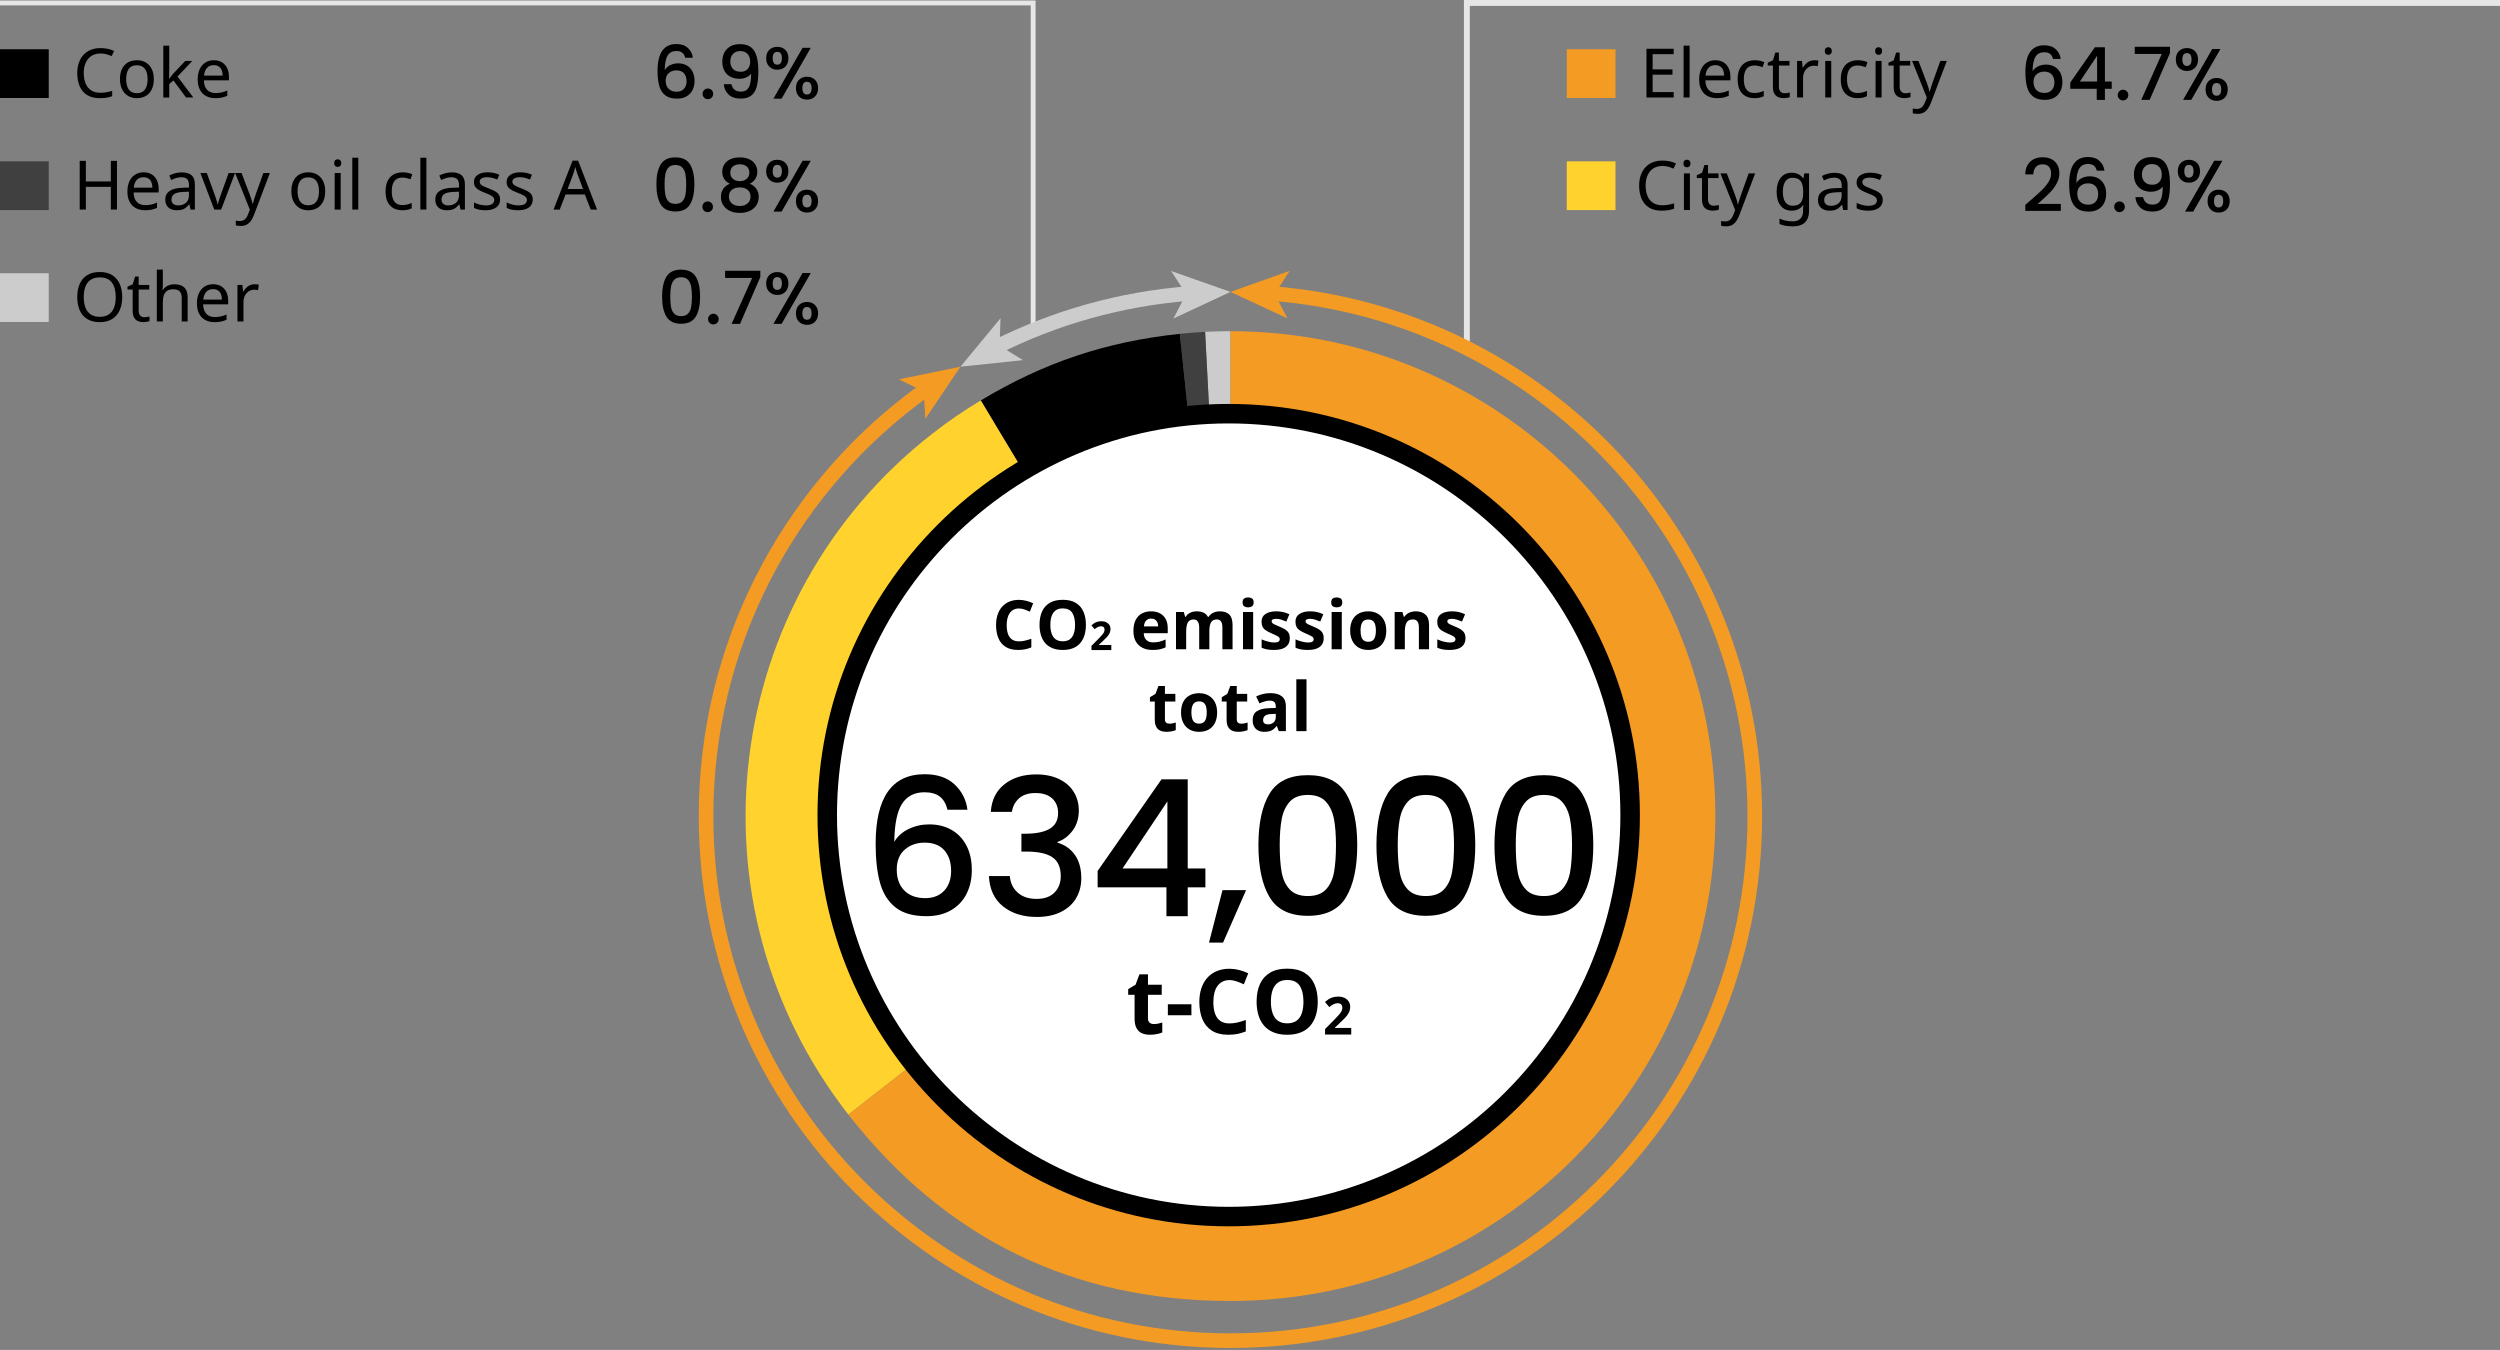 <?xml version="1.0" encoding="UTF-8"?>
<svg xmlns="http://www.w3.org/2000/svg" width="513" height="277" version="1.1" viewBox="0 0 513 277">
  <rect x="0" y="0" width="513" height="277" fill="#808080" stroke="none"/>
  <!-- Generator: Adobe Illustrator 28.7.1, SVG Export Plug-In . SVG Version: 1.2.0 Build 142)  -->
  <g>
    <g id="_要素" data-name="要素">
      <g>
        <path d="M420.681,11.064c-.291-.23-.695-.345-1.216-.345-.79,0-1.38.302-1.77.907-.39.604-.595,1.607-.615,3.007.26-.439.64-.779,1.141-1.02.499-.24,1.039-.36,1.619-.36.66,0,1.243.143,1.748.428s.899.697,1.185,1.237.428,1.186.428,1.936c0,.7-.138,1.325-.412,1.875-.275.55-.683.982-1.223,1.297-.54.315-1.19.473-1.95.473-1.03,0-1.838-.228-2.423-.683-.585-.454-.995-1.097-1.229-1.927-.235-.83-.353-1.865-.353-3.105,0-3.66,1.29-5.49,3.87-5.49,1,0,1.787.271,2.362.811s.912,1.205,1.013,1.995h-1.575c-.11-.46-.311-.806-.6-1.035ZM417.913,15.242c-.426.364-.638.892-.638,1.582s.197,1.237.593,1.643c.395.405.947.607,1.657.607.63,0,1.127-.195,1.492-.585s.548-.91.548-1.56c0-.681-.178-1.223-.532-1.628-.355-.405-.878-.607-1.568-.607-.609,0-1.127.183-1.552.548Z"/>
        <path d="M424.82,18.22v-1.29l5.04-7.23h2.069v7.035h1.396v1.485h-1.396v2.279h-1.68v-2.279h-5.43ZM430.325,11.439l-3.54,5.295h3.54v-5.295Z"/>
        <path d="M434.87,20.289c-.21-.21-.314-.47-.314-.78s.104-.569.314-.779.47-.315.78-.315c.3,0,.555.105.765.315s.315.47.315.779-.105.57-.315.78-.465.315-.765.315c-.311,0-.57-.105-.78-.315Z"/>
        <path d="M445.28,10.884l-4.17,9.615h-1.726l4.215-9.435h-5.55v-1.455h7.23v1.274Z"/>
        <path d="M447.117,10.486c.425-.414.973-.622,1.643-.622s1.218.208,1.643.622c.425.415.638.988.638,1.718s-.213,1.305-.638,1.726c-.425.42-.973.63-1.643.63s-1.218-.21-1.643-.63c-.425-.421-.638-.995-.638-1.726s.213-1.303.638-1.718ZM447.814,12.204c0,.88.315,1.32.945,1.32.3,0,.532-.107.697-.322s.248-.548.248-.998c0-.87-.315-1.305-.945-1.305s-.945.435-.945,1.305ZM455.63,10.059l-5.985,10.439h-1.68l5.985-10.439h1.68ZM453.223,16.622c.425-.415.972-.623,1.643-.623.659,0,1.202.208,1.627.623s.638.987.638,1.717-.213,1.306-.638,1.726-.968.63-1.627.63c-.671,0-1.218-.21-1.643-.63-.426-.42-.638-.995-.638-1.726s.212-1.302.638-1.717ZM453.905,18.339c0,.87.314,1.306.944,1.306s.945-.436.945-1.306-.315-1.305-.945-1.305-.944.436-.944,1.305Z"/>
      </g>
      <g isolation="isolate">
        <path d="M343.444,20.004h-5.586v-9.996h5.586v1.106h-4.326v3.122h4.074v1.092h-4.074v3.569h4.326v1.106Z"/>
        <path d="M346.706,20.004h-1.232v-10.64h1.232v10.64Z"/>
        <path d="M351.984,12.36c.644,0,1.197.14,1.659.42.462.279.816.674,1.064,1.183.247.509.371,1.104.371,1.785v.742h-5.138c.019.849.236,1.495.651,1.938.416.443.997.665,1.743.665.476,0,.898-.044,1.267-.133s.749-.217,1.141-.385v1.078c-.383.168-.761.291-1.134.371-.374.079-.817.118-1.33.118-.709,0-1.337-.145-1.883-.434s-.971-.721-1.274-1.295c-.304-.574-.455-1.276-.455-2.107,0-.821.138-1.525.413-2.113.275-.589.663-1.041,1.162-1.358.499-.317,1.08-.476,1.743-.476ZM351.97,13.368c-.588,0-1.053.188-1.393.566-.341.378-.544.903-.609,1.575h3.822c0-.429-.065-.803-.196-1.12-.131-.317-.329-.566-.595-.749-.266-.182-.609-.272-1.029-.272Z"/>
        <path d="M359.992,20.143c-.663,0-1.253-.135-1.771-.405-.518-.271-.924-.691-1.218-1.261-.294-.568-.441-1.297-.441-2.184,0-.924.154-1.675.462-2.254s.726-1.003,1.253-1.274c.527-.271,1.127-.405,1.799-.405.382,0,.751.039,1.106.118.354.08.644.176.868.287l-.378,1.022c-.224-.084-.485-.163-.784-.238-.299-.074-.579-.112-.84-.112-.504,0-.919.107-1.246.322s-.569.532-.728.952c-.159.42-.238.942-.238,1.568,0,.597.079,1.105.238,1.525.158.42.396.737.714.952.317.215.714.322,1.19.322.411,0,.772-.042,1.085-.126.312-.084.6-.187.861-.309v1.093c-.252.131-.53.23-.833.301s-.669.104-1.099.104Z"/>
        <path d="M366.208,19.136c.187,0,.378-.016.574-.049.196-.032.354-.067.476-.105v.938c-.131.065-.317.119-.56.161s-.476.062-.7.062c-.392,0-.753-.067-1.085-.203-.331-.135-.6-.37-.805-.706-.206-.337-.308-.808-.308-1.414v-4.368h-1.064v-.588l1.078-.49.49-1.596h.728v1.722h2.17v.952h-2.17v4.34c0,.457.109.796.329,1.015.219.22.501.329.847.329Z"/>
        <path d="M372.256,12.36c.14,0,.292.007.455.021.163.014.306.035.427.063l-.154,1.134c-.122-.028-.254-.052-.399-.07-.145-.019-.282-.028-.413-.028-.29,0-.565.062-.826.183s-.495.292-.7.511c-.206.22-.367.483-.483.791-.117.308-.175.653-.175,1.036v4.004h-1.232v-7.504h1.008l.14,1.372h.056c.159-.28.35-.534.574-.763.224-.229.481-.411.77-.547.29-.135.607-.202.952-.202Z"/>
        <path d="M375.167,9.685c.187,0,.353.063.497.189s.217.324.217.595c0,.262-.073.458-.217.588-.145.131-.31.196-.497.196-.205,0-.378-.065-.518-.196-.14-.13-.21-.326-.21-.588,0-.271.07-.469.21-.595.14-.126.313-.189.518-.189ZM375.77,12.5v7.504h-1.232v-7.504h1.232Z"/>
        <path d="M381.16,20.143c-.663,0-1.253-.135-1.771-.405-.518-.271-.924-.691-1.218-1.261-.294-.568-.441-1.297-.441-2.184,0-.924.154-1.675.462-2.254s.726-1.003,1.253-1.274c.527-.271,1.127-.405,1.799-.405.382,0,.751.039,1.106.118.354.08.644.176.868.287l-.378,1.022c-.224-.084-.485-.163-.784-.238-.299-.074-.579-.112-.84-.112-.504,0-.919.107-1.246.322s-.569.532-.728.952c-.159.42-.238.942-.238,1.568,0,.597.079,1.105.238,1.525.158.42.396.737.714.952.317.215.714.322,1.19.322.411,0,.772-.042,1.085-.126.312-.084.6-.187.861-.309v1.093c-.252.131-.53.23-.833.301s-.669.104-1.099.104Z"/>
        <path d="M385.5,9.685c.187,0,.353.063.497.189s.217.324.217.595c0,.262-.073.458-.217.588-.145.131-.31.196-.497.196-.205,0-.378-.065-.518-.196-.14-.13-.21-.326-.21-.588,0-.271.07-.469.21-.595.14-.126.313-.189.518-.189ZM386.102,12.5v7.504h-1.232v-7.504h1.232Z"/>
        <path d="M390.987,19.136c.187,0,.378-.016.574-.049.196-.032.354-.067.476-.105v.938c-.131.065-.317.119-.56.161s-.476.062-.7.062c-.392,0-.753-.067-1.085-.203-.331-.135-.6-.37-.805-.706-.206-.337-.308-.808-.308-1.414v-4.368h-1.064v-.588l1.078-.49.49-1.596h.728v1.722h2.17v.952h-2.17v4.34c0,.457.109.796.329,1.015.219.22.501.329.847.329Z"/>
        <path d="M392.359,12.5h1.316l1.624,4.27c.093.252.18.495.259.729s.152.46.217.679c.065.22.116.432.154.637h.056c.056-.232.145-.538.266-.917.122-.378.248-.758.378-1.141l1.526-4.256h1.33l-3.234,8.54c-.177.467-.385.875-.623,1.225-.238.351-.528.621-.868.812-.341.191-.754.287-1.239.287-.224,0-.42-.012-.588-.035s-.312-.049-.434-.077v-.98c.103.019.227.038.371.057s.296.027.455.027c.289,0,.539-.054.749-.16.21-.107.39-.262.539-.463.149-.2.275-.436.378-.706l.392-.994-3.024-7.532Z"/>
      </g>
      <g>
        <path d="M416.676,41.099c.96-.829,1.717-1.512,2.272-2.047.555-.535,1.017-1.093,1.387-1.673s.556-1.16.556-1.74c0-.6-.143-1.069-.428-1.409s-.732-.511-1.343-.511c-.59,0-1.048.188-1.372.562-.325.375-.498.878-.518,1.508h-1.65c.03-1.14.373-2.013,1.027-2.617.655-.605,1.487-.908,2.498-.908,1.09,0,1.942.301,2.558.9.614.6.922,1.4.922,2.4,0,.72-.183,1.412-.547,2.077-.365.665-.801,1.26-1.306,1.785-.505.524-1.147,1.132-1.927,1.822l-.676.6h4.756v1.426h-7.29v-1.245l1.08-.931Z"/>
        <path d="M429.665,33.99c-.29-.23-.695-.345-1.215-.345-.79,0-1.38.302-1.771.907-.39.604-.595,1.607-.614,3.007.26-.439.64-.779,1.14-1.02s1.04-.36,1.62-.36c.66,0,1.242.143,1.747.428s.9.697,1.186,1.237.428,1.186.428,1.936c0,.7-.138,1.325-.413,1.875s-.683.982-1.223,1.297c-.54.315-1.189.473-1.949.473-1.03,0-1.838-.228-2.423-.683-.585-.454-.995-1.097-1.23-1.927-.234-.83-.353-1.865-.353-3.105,0-3.66,1.29-5.49,3.87-5.49,1,0,1.788.271,2.362.811.575.54.913,1.205,1.013,1.995h-1.575c-.109-.46-.31-.806-.6-1.035ZM426.897,38.168c-.425.364-.638.892-.638,1.582s.197,1.237.593,1.643c.395.405.947.607,1.657.607.63,0,1.128-.195,1.493-.585.364-.39.547-.91.547-1.56,0-.681-.178-1.223-.532-1.628-.355-.405-.878-.607-1.567-.607-.61,0-1.128.183-1.553.548Z"/>
        <path d="M434.15,43.215c-.21-.21-.315-.47-.315-.78s.105-.569.315-.779.47-.315.779-.315c.301,0,.556.105.766.315s.314.47.314.779-.104.57-.314.78-.465.315-.766.315c-.31,0-.569-.105-.779-.315Z"/>
        <path d="M440.405,41.595c.33.261.774.391,1.335.391.71,0,1.23-.28,1.56-.84.33-.561.495-1.516.495-2.865-.239.34-.577.603-1.012.787-.436.186-.908.277-1.418.277-.65,0-1.24-.132-1.77-.397-.53-.265-.948-.66-1.253-1.185-.306-.525-.458-1.163-.458-1.913,0-1.1.323-1.977.968-2.632.646-.655,1.532-.982,2.663-.982,1.359,0,2.327.452,2.902,1.357.574.905.862,2.292.862,4.162,0,1.29-.107,2.346-.322,3.165-.216.82-.588,1.44-1.118,1.86-.529.42-1.265.63-2.205.63-1.069,0-1.895-.28-2.475-.84-.58-.561-.905-1.266-.975-2.115h1.574c.101.5.315.88.646,1.14ZM443.083,37.343c.345-.375.518-.873.518-1.493,0-.689-.183-1.227-.548-1.612-.365-.385-.862-.577-1.492-.577s-1.128.197-1.493.593c-.365.395-.547.912-.547,1.552,0,.61.177,1.113.532,1.508.354.396.893.593,1.612.593.601,0,1.072-.188,1.418-.562Z"/>
        <path d="M447.522,33.412c.425-.414.973-.622,1.643-.622s1.218.208,1.643.622c.425.415.638.988.638,1.718s-.213,1.305-.638,1.726c-.425.42-.973.63-1.643.63s-1.218-.21-1.643-.63c-.425-.421-.638-.995-.638-1.726s.213-1.303.638-1.718ZM448.22,35.13c0,.88.315,1.32.945,1.32.3,0,.532-.107.697-.322s.248-.548.248-.998c0-.87-.315-1.305-.945-1.305s-.945.435-.945,1.305ZM456.035,32.985l-5.985,10.439h-1.68l5.985-10.439h1.68ZM453.628,39.548c.425-.415.972-.623,1.643-.623.659,0,1.202.208,1.627.623s.638.987.638,1.717-.213,1.306-.638,1.726-.968.63-1.627.63c-.671,0-1.218-.21-1.643-.63-.426-.42-.638-.995-.638-1.726s.212-1.302.638-1.717ZM454.311,41.264c0,.87.314,1.306.944,1.306s.945-.436.945-1.306-.315-1.305-.945-1.305-.944.436-.944,1.305Z"/>
      </g>
      <g isolation="isolate">
        <path d="M341.142,34.057c-.532,0-1.013.091-1.442.273-.43.182-.793.448-1.092.798s-.527.774-.686,1.274c-.159.499-.238,1.062-.238,1.687,0,.821.128,1.535.385,2.142.257.607.639,1.074,1.148,1.4.509.327,1.146.49,1.911.49.438,0,.854-.037,1.246-.112.392-.074.774-.168,1.148-.28v1.093c-.374.14-.758.242-1.155.308-.397.065-.871.098-1.421.098-1.017,0-1.867-.21-2.548-.63s-1.192-1.017-1.533-1.792c-.341-.774-.511-1.685-.511-2.729,0-.756.105-1.447.315-2.072s.518-1.167.924-1.624c.406-.457.908-.81,1.505-1.057.597-.247,1.283-.371,2.058-.371.513,0,1.008.051,1.484.153.476.104.9.248,1.274.435l-.504,1.063c-.308-.14-.651-.266-1.029-.378-.378-.111-.791-.168-1.239-.168Z"/>
        <path d="M346.167,32.769c.187,0,.353.063.497.189s.217.324.217.595c0,.262-.073.458-.217.588-.145.131-.31.196-.497.196-.205,0-.378-.065-.518-.196-.14-.13-.21-.326-.21-.588,0-.271.07-.469.21-.595.14-.126.313-.189.518-.189ZM346.77,35.584v7.504h-1.232v-7.504h1.232Z"/>
        <path d="M351.656,42.22c.187,0,.378-.016.574-.049.196-.032.354-.067.476-.105v.938c-.131.065-.317.119-.56.161s-.476.062-.7.062c-.392,0-.753-.067-1.085-.203-.331-.135-.6-.37-.805-.706-.206-.337-.308-.808-.308-1.414v-4.368h-1.064v-.588l1.078-.49.49-1.596h.728v1.722h2.17v.952h-2.17v4.34c0,.457.109.796.329,1.015.219.22.501.329.847.329Z"/>
        <path d="M353.028,35.584h1.316l1.624,4.27c.093.252.18.495.259.729s.152.46.217.679c.065.22.116.432.154.637h.056c.056-.232.145-.538.266-.917.122-.378.248-.758.378-1.141l1.526-4.256h1.33l-3.234,8.54c-.177.467-.385.875-.623,1.225-.238.351-.528.621-.868.812-.341.191-.754.287-1.239.287-.224,0-.42-.012-.588-.035s-.312-.049-.434-.077v-.98c.103.019.227.038.371.057s.296.027.455.027c.289,0,.539-.054.749-.16.21-.107.39-.262.539-.463.149-.2.275-.436.378-.706l.392-.994-3.024-7.532Z"/>
        <path d="M367.644,35.444c.495,0,.94.093,1.337.279.396.188.735.472,1.015.854h.07l.168-.994h.98v7.63c0,.709-.121,1.305-.364,1.785-.243.48-.611.842-1.106,1.085-.495.242-1.125.364-1.89.364-.542,0-1.039-.04-1.491-.119-.453-.08-.856-.198-1.211-.357v-1.134c.354.187.77.331,1.246.434s.984.154,1.526.154c.644,0,1.15-.188,1.519-.566.369-.379.553-.895.553-1.548v-.294c0-.111.004-.272.014-.482s.019-.357.028-.441h-.056c-.261.383-.586.668-.973.854s-.838.279-1.351.279c-.971,0-1.729-.34-2.275-1.021s-.819-1.634-.819-2.856c0-1.194.273-2.144.819-2.849s1.3-1.057,2.261-1.057ZM367.812,36.479c-.42,0-.777.112-1.071.336-.294.225-.518.552-.672.98-.154.43-.231.952-.231,1.568,0,.924.17,1.631.511,2.121.34.489.837.734,1.491.734.383,0,.709-.049.98-.146.271-.099.495-.252.672-.462.177-.21.308-.479.392-.806.084-.326.126-.714.126-1.162v-.294c0-.681-.077-1.231-.231-1.651-.154-.42-.394-.729-.721-.925-.327-.195-.742-.294-1.246-.294Z"/>
        <path d="M376.436,35.458c.915,0,1.591.201,2.03.602.438.401.658,1.041.658,1.918v5.11h-.896l-.238-1.064h-.056c-.214.271-.436.497-.665.68-.229.182-.49.314-.784.398s-.651.126-1.071.126c-.448,0-.852-.079-1.211-.237-.359-.159-.642-.404-.847-.735-.206-.331-.308-.749-.308-1.253,0-.747.294-1.323.882-1.729.588-.405,1.493-.627,2.716-.665l1.274-.042v-.447c0-.625-.136-1.06-.406-1.303-.271-.242-.653-.363-1.148-.363-.392,0-.765.059-1.12.175-.354.117-.686.25-.994.399l-.378-.925c.326-.177.714-.329,1.162-.455.448-.126.915-.188,1.4-.188ZM376.799,39.462c-.934.037-1.58.187-1.939.448-.359.261-.539.63-.539,1.105,0,.42.128.729.385.924.256.196.585.295.987.295.635,0,1.162-.176,1.582-.525s.63-.889.63-1.617v-.672l-1.106.042Z"/>
        <path d="M386.333,41.015c0,.485-.122.892-.364,1.219-.243.326-.588.573-1.036.741-.448.168-.98.252-1.596.252-.523,0-.973-.042-1.351-.126s-.712-.2-1.001-.35v-1.12c.298.149.66.287,1.085.413s.856.189,1.295.189c.625,0,1.078-.101,1.358-.302.28-.2.42-.469.42-.805,0-.187-.052-.354-.154-.504s-.287-.299-.553-.448c-.266-.149-.646-.317-1.141-.504-.485-.187-.901-.373-1.246-.56s-.611-.411-.798-.673c-.187-.261-.28-.597-.28-1.008,0-.635.259-1.124.777-1.47.518-.345,1.197-.518,2.037-.518.458,0,.884.044,1.281.133.396.089.768.212,1.113.371l-.42.979c-.317-.131-.649-.242-.994-.336-.345-.093-.7-.14-1.064-.14-.504,0-.889.082-1.155.245s-.399.385-.399.665c0,.205.061.38.182.524.122.145.324.285.609.42.285.136.665.297,1.141.483.476.178.882.359,1.218.546s.593.413.77.679c.177.267.266.6.266,1.001Z"/>
      </g>
      <g>
        <path d="M140,10.809c-.291-.23-.695-.345-1.215-.345-.79,0-1.38.302-1.77.907-.39.604-.595,1.607-.615,3.007.26-.439.64-.779,1.14-1.02.5-.24,1.04-.36,1.62-.36.66,0,1.243.143,1.748.428s.9.697,1.185,1.237.428,1.186.428,1.936c0,.7-.138,1.325-.413,1.875-.275.55-.683.982-1.223,1.297-.54.315-1.19.473-1.95.473-1.03,0-1.838-.228-2.423-.683-.585-.454-.995-1.097-1.23-1.927s-.353-1.865-.353-3.105c0-3.66,1.29-5.49,3.87-5.49,1,0,1.788.271,2.362.811.575.54.913,1.205,1.013,1.995h-1.575c-.11-.46-.31-.806-.6-1.035ZM137.233,14.987c-.425.364-.638.892-.638,1.582s.197,1.237.593,1.643c.395.405.947.607,1.657.607.63,0,1.127-.195,1.493-.585.365-.39.547-.91.547-1.56,0-.681-.178-1.223-.532-1.628-.355-.405-.878-.607-1.568-.607-.61,0-1.127.183-1.552.548Z"/>
        <path d="M144.485,20.034c-.21-.21-.315-.47-.315-.78s.105-.569.315-.779.47-.315.78-.315c.3,0,.555.105.765.315s.315.47.315.779-.105.57-.315.78-.465.315-.765.315c-.31,0-.57-.105-.78-.315Z"/>
        <path d="M150.74,18.414c.33.261.775.391,1.335.391.71,0,1.23-.28,1.56-.84.33-.561.495-1.516.495-2.865-.24.34-.578.603-1.012.787-.435.186-.908.277-1.418.277-.65,0-1.24-.132-1.77-.397-.53-.265-.948-.66-1.253-1.185-.305-.525-.458-1.163-.458-1.913,0-1.1.323-1.977.968-2.632s1.532-.982,2.663-.982c1.36,0,2.327.452,2.902,1.357.575.905.862,2.292.862,4.162,0,1.29-.107,2.346-.322,3.165-.215.82-.587,1.44-1.118,1.86-.53.42-1.265.63-2.205.63-1.07,0-1.895-.28-2.475-.84-.58-.561-.905-1.266-.975-2.115h1.575c.1.5.315.88.645,1.14ZM153.418,14.162c.345-.375.518-.873.518-1.493,0-.689-.183-1.227-.548-1.612-.365-.385-.862-.577-1.492-.577s-1.127.197-1.493.593c-.365.395-.547.912-.547,1.552,0,.61.177,1.113.532,1.508.355.396.893.593,1.613.593.6,0,1.072-.188,1.417-.562Z"/>
        <path d="M157.858,10.231c.425-.414.972-.622,1.643-.622s1.217.208,1.643.622c.425.415.637.988.637,1.718s-.212,1.305-.637,1.726c-.425.42-.973.63-1.643.63s-1.218-.21-1.643-.63c-.425-.421-.638-.995-.638-1.726s.212-1.303.638-1.718ZM158.555,11.949c0,.88.315,1.32.945,1.32.3,0,.532-.107.697-.322s.248-.548.248-.998c0-.87-.315-1.305-.945-1.305s-.945.435-.945,1.305ZM166.37,9.805l-5.985,10.439h-1.68l5.985-10.439h1.68ZM163.963,16.367c.425-.415.972-.623,1.643-.623.66,0,1.202.208,1.627.623.425.415.637.987.637,1.717s-.212,1.306-.637,1.726c-.425.42-.968.63-1.627.63-.67,0-1.218-.21-1.643-.63-.425-.42-.638-.995-.638-1.726s.212-1.302.638-1.717ZM164.646,18.084c0,.87.315,1.306.945,1.306s.945-.436.945-1.306-.315-1.305-.945-1.305-.945.436-.945,1.305Z"/>
      </g>
      <g isolation="isolate">
        <path d="M20.642,10.973c-.532,0-1.013.091-1.442.273-.43.182-.793.448-1.092.798s-.527.774-.686,1.274c-.159.499-.238,1.062-.238,1.687,0,.821.128,1.535.385,2.142.257.607.639,1.074,1.148,1.4.509.327,1.146.49,1.911.49.438,0,.854-.037,1.246-.112.392-.074.774-.168,1.148-.28v1.093c-.374.14-.758.242-1.155.308-.397.065-.871.098-1.421.098-1.017,0-1.867-.21-2.548-.63s-1.192-1.017-1.533-1.792c-.341-.774-.511-1.685-.511-2.729,0-.756.105-1.447.315-2.072s.518-1.167.924-1.624c.406-.457.908-.81,1.505-1.057.597-.247,1.283-.371,2.058-.371.513,0,1.008.051,1.484.153.476.104.9.248,1.274.435l-.504,1.063c-.308-.14-.651-.266-1.029-.378-.378-.111-.791-.168-1.239-.168Z"/>
        <path d="M31.562,16.238c0,.625-.082,1.178-.245,1.658-.164.481-.397.89-.7,1.226s-.672.59-1.106.763-.917.259-1.449.259c-.495,0-.952-.086-1.372-.259-.42-.173-.784-.427-1.092-.763s-.548-.744-.721-1.226c-.173-.48-.259-1.033-.259-1.658,0-.831.14-1.533.42-2.107.28-.574.681-1.013,1.204-1.316.522-.303,1.143-.454,1.862-.454.681,0,1.281.151,1.799.454.518.304.924.742,1.218,1.316s.441,1.276.441,2.107ZM25.892,16.238c0,.588.077,1.099.231,1.532.154.435.394.769.721,1.001.327.233.742.351,1.246.351s.919-.117,1.246-.351c.327-.232.567-.566.721-1.001.154-.434.231-.944.231-1.532,0-.598-.08-1.106-.238-1.526-.159-.42-.399-.744-.721-.973-.322-.229-.74-.344-1.253-.344-.766,0-1.321.252-1.666.757-.345.504-.518,1.199-.518,2.086Z"/>
        <path d="M34.726,14.922c0,.149-.007.346-.021.588-.014.243-.026.453-.035.63h.056c.056-.074.14-.182.252-.321.112-.141.226-.282.343-.428.117-.145.217-.264.301-.356l2.394-2.534h1.442l-3.038,3.206,3.248,4.298h-1.484l-2.604-3.5-.854.742v2.758h-1.218v-10.64h1.218v5.558Z"/>
        <path d="M43.882,12.36c.644,0,1.197.14,1.659.42.462.279.816.674,1.064,1.183.247.509.371,1.104.371,1.785v.742h-5.138c.019.849.236,1.495.651,1.938.416.443.997.665,1.743.665.476,0,.898-.044,1.267-.133s.749-.217,1.141-.385v1.078c-.383.168-.761.291-1.134.371-.374.079-.817.118-1.33.118-.709,0-1.337-.145-1.883-.434s-.971-.721-1.274-1.295c-.304-.574-.455-1.276-.455-2.107,0-.821.138-1.525.413-2.113.275-.589.663-1.041,1.162-1.358.499-.317,1.08-.476,1.743-.476ZM43.868,13.368c-.588,0-1.053.188-1.393.566-.341.378-.544.903-.609,1.575h3.822c0-.429-.065-.803-.196-1.12-.131-.317-.329-.566-.595-.749-.266-.182-.609-.272-1.029-.272Z"/>
      </g>
      <g>
        <path d="M135.567,33.757c.585-.976,1.592-1.462,3.022-1.462s2.438.486,3.022,1.462c.585.976.878,2.327.878,4.058,0,1.75-.292,3.117-.878,4.103-.585.985-1.592,1.478-3.022,1.478s-2.438-.492-3.022-1.478-.877-2.353-.877-4.103c0-1.73.292-3.082.877-4.058ZM140.652,35.76c-.105-.561-.317-1.018-.637-1.373-.32-.355-.795-.532-1.425-.532s-1.105.177-1.425.532c-.32.355-.533.812-.638,1.373-.105.56-.157,1.244-.157,2.055,0,.84.05,1.545.15,2.115s.312,1.029.638,1.379c.325.352.802.525,1.432.525s1.107-.174,1.433-.525c.325-.35.538-.809.638-1.379.1-.57.15-1.275.15-2.115,0-.811-.053-1.495-.158-2.055Z"/>
        <path d="M144.44,43.215c-.21-.211-.315-.471-.315-.781,0-.309.105-.569.315-.779s.47-.314.78-.314c.3,0,.555.104.765.314s.315.471.315.779c0,.311-.105.57-.315.781-.21.209-.465.314-.765.314-.31,0-.57-.105-.78-.314Z"/>
        <path d="M148.205,35.25c0-.541.135-1.035.405-1.486.27-.449.675-.807,1.215-1.072.54-.265,1.2-.396,1.98-.396.77,0,1.427.132,1.972.396.545.266.953.623,1.223,1.072.27.451.405.945.405,1.486,0,.56-.142,1.052-.427,1.477-.285.426-.663.753-1.132.982.57.211,1.02.553,1.35,1.027.33.476.495,1.033.495,1.673,0,.65-.165,1.226-.495,1.726-.33.5-.79.885-1.38,1.154s-1.26.405-2.01.405-1.417-.136-2.002-.405c-.585-.27-1.042-.654-1.373-1.154s-.495-1.075-.495-1.726.165-1.21.495-1.68.775-.81,1.335-1.021c-1.04-.52-1.56-1.34-1.56-2.459ZM150.192,38.947c-.415.324-.623.792-.623,1.402,0,.57.2,1.032.6,1.387.4.355.945.533,1.635.533.68,0,1.217-.18,1.612-.54s.593-.819.593-1.38c0-.6-.203-1.065-.608-1.396-.405-.329-.938-.495-1.597-.495s-1.198.163-1.613.488ZM153.245,34.17c-.35-.301-.83-.451-1.44-.451-.6,0-1.075.15-1.425.451-.35.299-.525.734-.525,1.305,0,.5.183.907.547,1.223.365.314.833.473,1.403.473s1.04-.16,1.41-.48.555-.73.555-1.23c0-.56-.175-.99-.525-1.289Z"/>
        <path d="M157.857,33.412c.425-.415.972-.623,1.643-.623s1.217.208,1.643.623c.425.414.637.987.637,1.717s-.212,1.305-.637,1.726c-.425.42-.973.63-1.643.63s-1.218-.21-1.643-.63c-.425-.421-.638-.995-.638-1.726s.212-1.303.638-1.717ZM158.555,35.129c0,.881.315,1.32.945,1.32.3,0,.532-.107.697-.322s.248-.548.248-.998c0-.869-.315-1.305-.945-1.305s-.945.436-.945,1.305ZM166.37,32.984l-5.985,10.439h-1.68l5.985-10.439h1.68ZM163.962,39.547c.425-.415.972-.623,1.643-.623.66,0,1.202.208,1.627.623.425.415.637.988.637,1.717s-.212,1.306-.637,1.726c-.425.42-.968.63-1.627.63-.67,0-1.218-.21-1.643-.63-.425-.42-.638-.995-.638-1.726s.212-1.302.638-1.717ZM164.645,41.263c0,.871.315,1.306.945,1.306s.945-.435.945-1.306-.315-1.305-.945-1.305-.945.436-.945,1.305Z"/>
      </g>
      <g isolation="isolate">
        <path d="M24.002,43.004h-1.26v-4.662h-5.124v4.662h-1.26v-9.996h1.26v4.229h5.124v-4.229h1.26v9.996Z"/>
        <path d="M29.462,35.36c.644,0,1.197.14,1.659.42.462.279.816.674,1.064,1.183.247.509.371,1.104.371,1.785v.742h-5.138c.019.849.236,1.495.651,1.938.416.443.997.665,1.743.665.476,0,.898-.044,1.267-.133s.749-.217,1.141-.385v1.078c-.383.168-.761.291-1.134.371-.374.079-.817.118-1.33.118-.709,0-1.337-.145-1.883-.434s-.971-.721-1.274-1.295c-.304-.574-.455-1.276-.455-2.107,0-.821.138-1.525.413-2.113.275-.589.663-1.041,1.162-1.358.499-.317,1.08-.476,1.743-.476ZM29.448,36.368c-.588,0-1.053.188-1.393.566-.341.378-.544.903-.609,1.575h3.822c0-.429-.065-.803-.196-1.12-.131-.317-.329-.566-.595-.749-.266-.182-.609-.272-1.029-.272Z"/>
        <path d="M37.302,35.374c.915,0,1.591.201,2.03.602.438.401.658,1.041.658,1.918v5.11h-.896l-.238-1.064h-.056c-.214.271-.436.497-.665.68-.229.182-.49.314-.784.398s-.651.126-1.071.126c-.448,0-.852-.079-1.211-.237-.359-.159-.642-.404-.847-.735-.206-.331-.308-.749-.308-1.253,0-.747.294-1.323.882-1.729.588-.405,1.493-.627,2.716-.665l1.274-.042v-.447c0-.625-.136-1.06-.406-1.303-.271-.242-.653-.363-1.148-.363-.392,0-.765.059-1.12.175-.354.117-.686.25-.994.399l-.378-.925c.326-.177.714-.329,1.162-.455.448-.126.915-.188,1.4-.188ZM37.666,39.378c-.934.037-1.58.187-1.939.448-.359.261-.539.63-.539,1.105,0,.42.128.729.385.924.256.196.585.295.987.295.635,0,1.162-.176,1.582-.525s.63-.889.63-1.617v-.672l-1.106.042Z"/>
        <path d="M43.965,43.004l-2.842-7.504h1.316l1.596,4.424c.075.205.154.434.238.687.084.252.159.492.224.721.065.229.112.422.14.581h.056c.038-.159.091-.354.161-.588s.149-.477.238-.729c.088-.252.166-.476.231-.672l1.596-4.424h1.316l-2.856,7.504h-1.414Z"/>
        <path d="M48.25,35.5h1.316l1.624,4.27c.093.252.18.495.259.729s.152.46.217.679c.065.22.116.432.154.637h.056c.056-.232.145-.538.266-.917.122-.378.248-.758.378-1.141l1.526-4.256h1.33l-3.234,8.54c-.177.467-.385.875-.623,1.225-.238.351-.528.621-.868.812-.341.191-.754.287-1.239.287-.224,0-.42-.012-.588-.035s-.312-.049-.434-.077v-.98c.103.019.227.038.371.057s.296.027.455.027c.289,0,.539-.054.749-.16.21-.107.39-.262.539-.463.149-.2.275-.436.378-.706l.392-.994-3.024-7.532Z"/>
        <path d="M66.729,39.238c0,.625-.082,1.178-.245,1.658-.164.481-.397.89-.7,1.226s-.672.59-1.106.763-.917.259-1.449.259c-.495,0-.952-.086-1.372-.259-.42-.173-.784-.427-1.092-.763s-.548-.744-.721-1.226c-.173-.48-.259-1.033-.259-1.658,0-.831.14-1.533.42-2.107.28-.574.681-1.013,1.204-1.316.522-.303,1.143-.454,1.862-.454.681,0,1.281.151,1.799.454.518.304.924.742,1.218,1.316s.441,1.276.441,2.107ZM61.06,39.238c0,.588.077,1.099.231,1.532.154.435.394.769.721,1.001.327.233.742.351,1.246.351s.919-.117,1.246-.351c.327-.232.567-.566.721-1.001.154-.434.231-.944.231-1.532,0-.598-.08-1.106-.238-1.526-.159-.42-.399-.744-.721-.973-.322-.229-.74-.344-1.253-.344-.766,0-1.321.252-1.666.757-.345.504-.518,1.199-.518,2.086Z"/>
        <path d="M69.305,32.685c.187,0,.353.063.497.189s.217.324.217.595c0,.262-.073.458-.217.588-.145.131-.31.196-.497.196-.205,0-.378-.065-.518-.196-.14-.13-.21-.326-.21-.588,0-.271.07-.469.21-.595.14-.126.313-.189.518-.189ZM69.907,35.5v7.504h-1.232v-7.504h1.232Z"/>
        <path d="M73.52,43.004h-1.232v-10.64h1.232v10.64Z"/>
        <path d="M82.549,43.143c-.663,0-1.253-.135-1.771-.405-.518-.271-.924-.691-1.218-1.261-.294-.568-.441-1.297-.441-2.184,0-.924.154-1.675.462-2.254s.726-1.003,1.253-1.274c.527-.271,1.127-.405,1.799-.405.382,0,.751.039,1.106.118.354.08.644.176.868.287l-.378,1.022c-.224-.084-.485-.163-.784-.238-.299-.074-.579-.112-.84-.112-.504,0-.919.107-1.246.322s-.569.532-.728.952c-.159.42-.238.942-.238,1.568,0,.597.079,1.105.238,1.525.158.42.396.737.714.952.317.215.714.322,1.19.322.411,0,.772-.042,1.085-.126.312-.084.6-.187.861-.309v1.093c-.252.131-.53.23-.833.301s-.669.104-1.099.104Z"/>
        <path d="M87.491,43.004h-1.232v-10.64h1.232v10.64Z"/>
        <path d="M92.713,35.374c.915,0,1.591.201,2.03.602.438.401.658,1.041.658,1.918v5.11h-.896l-.238-1.064h-.056c-.214.271-.436.497-.665.68-.229.182-.49.314-.784.398s-.651.126-1.071.126c-.448,0-.852-.079-1.211-.237-.359-.159-.642-.404-.847-.735-.206-.331-.308-.749-.308-1.253,0-.747.294-1.323.882-1.729.588-.405,1.493-.627,2.716-.665l1.274-.042v-.447c0-.625-.136-1.06-.406-1.303-.271-.242-.653-.363-1.148-.363-.392,0-.765.059-1.12.175-.354.117-.686.25-.994.399l-.378-.925c.326-.177.714-.329,1.162-.455.448-.126.915-.188,1.4-.188ZM93.077,39.378c-.934.037-1.58.187-1.939.448-.359.261-.539.63-.539,1.105,0,.42.128.729.385.924.256.196.585.295.987.295.635,0,1.162-.176,1.582-.525s.63-.889.63-1.617v-.672l-1.106.042Z"/>
        <path d="M102.611,40.931c0,.485-.122.892-.364,1.219-.243.326-.588.573-1.036.741-.448.168-.98.252-1.596.252-.523,0-.973-.042-1.351-.126s-.712-.2-1.001-.35v-1.12c.298.149.66.287,1.085.413s.856.189,1.295.189c.625,0,1.078-.101,1.358-.302.28-.2.42-.469.42-.805,0-.187-.052-.354-.154-.504s-.287-.299-.553-.448c-.266-.149-.646-.317-1.141-.504-.485-.187-.901-.373-1.246-.56s-.611-.411-.798-.673c-.187-.261-.28-.597-.28-1.008,0-.635.259-1.124.777-1.47.518-.345,1.197-.518,2.037-.518.458,0,.884.044,1.281.133.396.089.768.212,1.113.371l-.42.979c-.317-.131-.649-.242-.994-.336-.345-.093-.7-.14-1.064-.14-.504,0-.889.082-1.155.245s-.399.385-.399.665c0,.205.061.38.182.524.122.145.324.285.609.42.285.136.665.297,1.141.483.476.178.882.359,1.218.546s.593.413.77.679c.177.267.266.6.266,1.001Z"/>
        <path d="M109.317,40.931c0,.485-.122.892-.364,1.219-.243.326-.588.573-1.036.741-.448.168-.98.252-1.596.252-.523,0-.973-.042-1.351-.126s-.712-.2-1.001-.35v-1.12c.298.149.66.287,1.085.413s.856.189,1.295.189c.625,0,1.078-.101,1.358-.302.28-.2.42-.469.42-.805,0-.187-.052-.354-.154-.504s-.287-.299-.553-.448c-.266-.149-.646-.317-1.141-.504-.485-.187-.901-.373-1.246-.56s-.611-.411-.798-.673c-.187-.261-.28-.597-.28-1.008,0-.635.259-1.124.777-1.47.518-.345,1.197-.518,2.037-.518.458,0,.884.044,1.281.133.396.089.768.212,1.113.371l-.42.979c-.317-.131-.649-.242-.994-.336-.345-.093-.7-.14-1.064-.14-.504,0-.889.082-1.155.245s-.399.385-.399.665c0,.205.061.38.182.524.122.145.324.285.609.42.285.136.665.297,1.141.483.476.178.882.359,1.218.546s.593.413.77.679c.177.267.266.6.266,1.001Z"/>
        <path d="M121.216,43.004l-1.204-3.094h-3.962l-1.19,3.094h-1.274l3.906-10.038h1.134l3.892,10.038h-1.302ZM118.515,35.765c-.028-.074-.075-.21-.14-.405-.065-.196-.128-.399-.189-.609-.061-.21-.11-.371-.147-.483-.047.188-.096.376-.147.567-.052.191-.103.366-.154.525-.051.158-.096.294-.133.405l-1.134,3.024h3.164l-1.12-3.024Z"/>
      </g>
      <g>
        <path d="M136.738,56.795c.585-.976,1.592-1.463,3.022-1.463s2.438.487,3.022,1.463c.585.975.878,2.327.878,4.058,0,1.75-.292,3.117-.878,4.103-.585.984-1.592,1.478-3.022,1.478s-2.438-.493-3.022-1.478c-.585-.985-.877-2.353-.877-4.103,0-1.73.292-3.083.877-4.058ZM141.823,58.797c-.105-.56-.317-1.018-.637-1.372-.32-.355-.795-.532-1.425-.532s-1.105.177-1.425.532c-.32.354-.533.812-.638,1.372-.105.561-.157,1.245-.157,2.056,0,.84.05,1.545.15,2.114.1.57.312,1.03.638,1.38.325.351.802.525,1.432.525s1.107-.175,1.433-.525c.325-.35.538-.81.638-1.38.1-.569.15-1.274.15-2.114,0-.811-.053-1.495-.158-2.056Z"/>
        <path d="M145.61,66.252c-.21-.21-.315-.47-.315-.78s.105-.569.315-.779.47-.315.78-.315c.3,0,.555.105.765.315s.315.47.315.779-.105.57-.315.78-.465.315-.765.315c-.31,0-.57-.105-.78-.315Z"/>
        <path d="M156.021,56.847l-4.17,9.615h-1.725l4.215-9.435h-5.55v-1.455h7.23v1.274Z"/>
        <path d="M157.858,56.449c.425-.414.972-.622,1.643-.622s1.217.208,1.643.622c.425.415.637.988.637,1.718s-.212,1.305-.637,1.726c-.425.42-.973.63-1.643.63s-1.218-.21-1.643-.63c-.425-.421-.638-.995-.638-1.726s.212-1.303.638-1.718ZM158.555,58.167c0,.88.315,1.32.945,1.32.3,0,.532-.107.697-.322s.248-.548.248-.998c0-.87-.315-1.305-.945-1.305s-.945.435-.945,1.305ZM166.37,56.022l-5.985,10.439h-1.68l5.985-10.439h1.68ZM163.963,62.585c.425-.415.972-.623,1.643-.623.66,0,1.202.208,1.627.623.425.415.637.987.637,1.717s-.212,1.306-.637,1.726c-.425.42-.968.63-1.627.63-.67,0-1.218-.21-1.643-.63-.425-.42-.638-.995-.638-1.726s.212-1.302.638-1.717ZM164.646,64.302c0,.87.315,1.306.945,1.306s.945-.436.945-1.306-.315-1.305-.945-1.305-.945.436-.945,1.305Z"/>
      </g>
      <g isolation="isolate">
        <path d="M25.08,60.955c0,.774-.098,1.477-.294,2.106-.196.63-.488,1.174-.875,1.631-.388.458-.868.808-1.442,1.051-.574.242-1.239.363-1.995.363-.784,0-1.465-.123-2.044-.371-.579-.247-1.06-.597-1.442-1.05-.383-.452-.667-.996-.854-1.631-.187-.635-.28-1.339-.28-2.114,0-1.026.168-1.922.504-2.688s.847-1.362,1.533-1.792,1.551-.645,2.597-.645c.999,0,1.839.213,2.52.638s1.197,1.021,1.547,1.792c.35.77.525,1.673.525,2.709ZM17.184,60.955c0,.84.117,1.563.35,2.17.233.606.595,1.073,1.085,1.399.49.327,1.108.49,1.855.49.756,0,1.374-.163,1.855-.49.48-.326.837-.793,1.071-1.399s.35-1.33.35-2.17c0-1.261-.261-2.247-.784-2.961-.522-.714-1.349-1.071-2.478-1.071-.756,0-1.379.161-1.869.483-.49.321-.852.783-1.085,1.386-.233.602-.35,1.323-.35,2.163Z"/>
        <path d="M29.63,65.098c.187,0,.378-.016.574-.049.196-.032.354-.067.476-.105v.938c-.131.065-.317.119-.56.161s-.476.062-.7.062c-.392,0-.753-.067-1.085-.203-.331-.135-.6-.37-.805-.706-.206-.337-.308-.808-.308-1.414v-4.368h-1.064v-.588l1.078-.49.49-1.596h.728v1.722h2.17v.952h-2.17v4.34c0,.457.109.796.329,1.015.219.22.501.329.847.329Z"/>
        <path d="M33.41,58.449c0,.177-.007.359-.021.546-.014.187-.03.354-.049.504h.084c.159-.262.359-.477.602-.645s.513-.296.812-.385c.298-.089.606-.133.924-.133.606,0,1.113.096,1.519.287.406.191.711.487.917.889.205.401.308.924.308,1.568v4.886h-1.218v-4.802c0-.606-.135-1.06-.406-1.358-.271-.299-.695-.448-1.274-.448-.56,0-.999.105-1.316.315-.317.21-.544.518-.679.924s-.203.903-.203,1.491v3.878h-1.232v-10.64h1.232v3.122Z"/>
        <path d="M43.728,58.323c.644,0,1.197.14,1.659.42.462.279.816.674,1.064,1.183.247.509.371,1.104.371,1.785v.742h-5.138c.019.849.236,1.495.651,1.938.416.443.997.665,1.743.665.476,0,.898-.044,1.267-.133s.749-.217,1.141-.385v1.078c-.383.168-.761.291-1.134.371-.374.079-.817.118-1.33.118-.709,0-1.337-.145-1.883-.434s-.971-.721-1.274-1.295c-.304-.574-.455-1.276-.455-2.107,0-.821.138-1.525.413-2.113.275-.589.663-1.041,1.162-1.358.499-.317,1.08-.476,1.743-.476ZM43.714,59.331c-.588,0-1.053.188-1.393.566-.341.378-.544.903-.609,1.575h3.822c0-.429-.065-.803-.196-1.12-.131-.317-.329-.566-.595-.749-.266-.182-.609-.272-1.029-.272Z"/>
        <path d="M52.226,58.323c.14,0,.292.007.455.021.163.014.306.035.427.063l-.154,1.134c-.122-.028-.254-.052-.399-.07-.145-.019-.282-.028-.413-.028-.29,0-.565.062-.826.183s-.495.292-.7.511c-.206.22-.367.483-.483.791-.117.308-.175.653-.175,1.036v4.004h-1.232v-7.504h1.008l.14,1.372h.056c.159-.28.35-.534.574-.763.224-.229.481-.411.77-.547.29-.135.607-.202.952-.202Z"/>
      </g>
      <polyline points="212 68.105 212 .605 0 .605" fill="none" stroke="#e6e6e6" stroke-width="1"/>
      <polyline points="301 70.105 301 .605 513 .605" fill="none" stroke="#e6e6e6" stroke-width="1.209"/>
      <g>
        <path d="M252.495,167.46l-5.207-99.364c1.537-.081,3.669-.136,5.207-.136v99.5Z" fill="#ccc"/>
        <path d="M252.495,167.46l-10.4-98.955c1.749-.184,3.437-.317,5.193-.409l5.207,99.364Z" fill="#404040"/>
        <path d="M252.495,167.46l-51.245-85.288c13-7.812,25.761-12.081,40.845-13.667l10.4,98.955Z"/>
        <path d="M252.495,167.46l-78.405,61.258c-33.831-43.303-26.154-105.833,17.148-139.665,3.291-2.571,6.432-4.73,10.012-6.881l51.245,85.288Z" fill="#ffd22e"/>
        <path d="M252.495,167.46v-99.5c54.951,0,99.498,44.548,99.498,99.5s-44.547,99.5-99.498,99.5c-32.311,0-58.513-12.78-78.405-38.242l78.405-61.258Z" fill="#f39b23"/>
      </g>
      <g>
        <path d="M252.127,249.639c-45.422,0-82.376-36.953-82.376-82.375s36.954-82.376,82.376-82.376,82.376,36.954,82.376,82.376-36.954,82.375-82.376,82.375Z" fill="#fff"/>
        <path d="M252.127,86.888c44.32,0,80.376,36.057,80.376,80.376s-36.056,80.376-80.376,80.376-80.376-36.057-80.376-80.376,36.056-80.376,80.376-80.376M252.127,82.888c-46.6,0-84.376,37.776-84.376,84.376s37.776,84.376,84.376,84.376,84.376-37.776,84.376-84.376-37.776-84.376-84.376-84.376h0Z"/>
      </g>
      <rect x="321.5" y="10.105" width="10" height="10" fill="#f39b23"/>
      <rect x="321.5" y="33.105" width="10" height="10" fill="#ffd22e"/>
      <rect x="0" y="10.105" width="10" height="10"/>
      <rect x="0" y="33.105" width="10" height="10" fill="#404040"/>
      <rect x="0" y="56.067" width="10" height="10" fill="#ccc"/>
      <g>
        <path d="M192.864,163.471c-.754-.598-1.807-.896-3.158-.896-2.055,0-3.589.786-4.603,2.359s-1.547,4.18-1.599,7.819c.676-1.144,1.663-2.028,2.964-2.652,1.3-.624,2.704-.936,4.212-.936,1.716,0,3.23.37,4.544,1.111,1.312.741,2.34,1.813,3.08,3.218.741,1.404,1.112,3.081,1.112,5.031,0,1.819-.358,3.445-1.073,4.875s-1.774,2.554-3.178,3.373c-1.404.819-3.095,1.229-5.07,1.229-2.679,0-4.777-.591-6.299-1.774-1.521-1.183-2.587-2.854-3.197-5.012-.611-2.157-.917-4.849-.917-8.073,0-9.516,3.354-14.273,10.062-14.273,2.599,0,4.646.702,6.142,2.105,1.495,1.404,2.373,3.134,2.633,5.188h-4.095c-.286-1.195-.807-2.093-1.561-2.691ZM185.669,174.332c-1.105.95-1.657,2.321-1.657,4.115s.513,3.217,1.54,4.271c1.027,1.053,2.464,1.579,4.31,1.579,1.639,0,2.932-.507,3.881-1.521.949-1.015,1.424-2.366,1.424-4.057,0-1.768-.462-3.179-1.385-4.231s-2.281-1.579-4.075-1.579c-1.587,0-2.932.475-4.037,1.423Z"/>
        <path d="M206.104,160.935c1.703-1.352,3.881-2.027,6.533-2.027,1.819,0,3.393.325,4.719.975,1.326.65,2.326,1.534,3.003,2.652.676,1.118,1.014,2.379,1.014,3.783,0,1.612-.429,2.99-1.286,4.134-.858,1.145-1.886,1.911-3.081,2.301v.156c1.533.468,2.729,1.319,3.588,2.555.857,1.234,1.287,2.814,1.287,4.738,0,1.534-.352,2.899-1.054,4.095-.702,1.196-1.742,2.139-3.12,2.827-1.378.689-3.028,1.034-4.952,1.034-2.809,0-5.116-.722-6.923-2.165-1.808-1.442-2.775-3.516-2.905-6.22h4.29c.104,1.378.637,2.502,1.599,3.373s2.262,1.307,3.9,1.307c1.585,0,2.808-.436,3.666-1.307.857-.871,1.286-1.995,1.286-3.373,0-1.82-.578-3.114-1.735-3.881s-2.932-1.15-5.323-1.15h-1.014v-3.666h1.053c2.106-.025,3.711-.377,4.816-1.053,1.104-.677,1.657-1.742,1.657-3.198,0-1.248-.403-2.243-1.209-2.983-.806-.741-1.949-1.112-3.432-1.112-1.456,0-2.588.371-3.393,1.112-.807.74-1.287,1.657-1.443,2.749h-4.329c.156-2.418,1.085-4.303,2.788-5.655Z"/>
        <path d="M225.234,182.074v-3.354l13.104-18.798h5.382v18.291h3.628v3.861h-3.628v5.928h-4.367v-5.928h-14.118ZM239.547,164.446l-9.204,13.767h9.204v-13.767Z"/>
        <path d="M255.692,182.659l-4.719,10.764h-2.886l2.769-10.764h4.836Z"/>
        <path d="M260.509,162.866c1.521-2.535,4.141-3.803,7.858-3.803s6.338,1.268,7.858,3.803c1.521,2.535,2.282,6.052,2.282,10.55,0,4.55-.761,8.105-2.282,10.666-1.521,2.562-4.141,3.842-7.858,3.842s-6.337-1.28-7.858-3.842c-1.521-2.561-2.281-6.116-2.281-10.666,0-4.498.761-8.015,2.281-10.55ZM273.729,168.073c-.272-1.456-.825-2.646-1.657-3.568s-2.066-1.385-3.705-1.385-2.873.462-3.705,1.385-1.384,2.112-1.657,3.568c-.272,1.456-.409,3.236-.409,5.343,0,2.184.13,4.017.39,5.499.26,1.481.812,2.678,1.657,3.588s2.087,1.365,3.725,1.365,2.88-.455,3.725-1.365,1.397-2.106,1.657-3.588c.26-1.482.391-3.315.391-5.499,0-2.106-.137-3.887-.41-5.343Z"/>
        <path d="M284.728,162.866c1.521-2.535,4.141-3.803,7.858-3.803s6.338,1.268,7.858,3.803c1.521,2.535,2.282,6.052,2.282,10.55,0,4.55-.761,8.105-2.282,10.666-1.521,2.562-4.141,3.842-7.858,3.842s-6.337-1.28-7.858-3.842c-1.521-2.561-2.281-6.116-2.281-10.666,0-4.498.761-8.015,2.281-10.55ZM297.948,168.073c-.272-1.456-.825-2.646-1.657-3.568s-2.066-1.385-3.705-1.385-2.873.462-3.705,1.385-1.384,2.112-1.657,3.568c-.272,1.456-.409,3.236-.409,5.343,0,2.184.13,4.017.39,5.499.26,1.481.812,2.678,1.657,3.588s2.087,1.365,3.725,1.365,2.88-.455,3.725-1.365,1.397-2.106,1.657-3.588c.26-1.482.391-3.315.391-5.499,0-2.106-.137-3.887-.41-5.343Z"/>
        <path d="M308.946,162.866c1.521-2.535,4.141-3.803,7.858-3.803s6.338,1.268,7.858,3.803c1.521,2.535,2.282,6.052,2.282,10.55,0,4.55-.761,8.105-2.282,10.666-1.521,2.562-4.141,3.842-7.858,3.842s-6.337-1.28-7.858-3.842c-1.521-2.561-2.281-6.116-2.281-10.666,0-4.498.761-8.015,2.281-10.55ZM322.167,168.073c-.272-1.456-.825-2.646-1.657-3.568s-2.066-1.385-3.705-1.385-2.873.462-3.705,1.385-1.384,2.112-1.657,3.568c-.272,1.456-.409,3.236-.409,5.343,0,2.184.13,4.017.39,5.499.26,1.481.812,2.678,1.657,3.588s2.087,1.365,3.725,1.365,2.88-.455,3.725-1.365,1.397-2.106,1.657-3.588c.26-1.482.391-3.315.391-5.499,0-2.106-.137-3.887-.41-5.343Z"/>
      </g>
      <g>
        <path d="M236.765,210.136c.308,0,.603-.03.886-.092s.565-.135.849-.222v2.049c-.295.123-.661.23-1.098.322-.437.093-.913.139-1.43.139-.604,0-1.142-.099-1.614-.295-.475-.197-.85-.538-1.126-1.024-.276-.485-.415-1.159-.415-2.021v-4.853h-1.311v-1.163l1.514-.922.793-2.122h1.753v2.141h2.823v2.066h-2.823v4.853c0,.382.11.667.332.858.222.19.511.285.867.285Z"/>
        <path d="M239.644,208.328v-2.251h4.834v2.251h-4.834Z"/>
        <path d="M252.282,201.113c-.528,0-.999.104-1.411.313-.412.21-.76.508-1.043.896-.283.387-.495.857-.637,1.411-.141.554-.212,1.175-.212,1.863,0,.936.113,1.732.342,2.39.228.658.587,1.16,1.079,1.504.492.345,1.119.517,1.882.517.541,0,1.08-.062,1.615-.185.535-.122,1.116-.295,1.743-.517v2.344c-.578.233-1.15.406-1.716.517-.566.11-1.199.166-1.9.166-1.354,0-2.47-.279-3.35-.84-.879-.56-1.528-1.347-1.946-2.361s-.627-2.199-.627-3.552c0-.997.135-1.91.405-2.74.271-.831.667-1.547,1.19-2.15.522-.603,1.169-1.069,1.938-1.401.769-.333,1.651-.499,2.647-.499.652,0,1.308.083,1.966.249.657.166,1.288.391,1.891.674l-.904,2.27c-.492-.233-.986-.437-1.485-.608-.498-.173-.986-.259-1.467-.259Z"/>
        <path d="M270.401,205.542c0,1.021-.126,1.946-.378,2.776-.252.831-.634,1.548-1.144,2.15-.511.603-1.163,1.063-1.956,1.384-.794.319-1.726.479-2.796.479s-2.002-.163-2.795-.489c-.794-.325-1.446-.787-1.956-1.384-.511-.597-.893-1.312-1.145-2.149s-.378-1.765-.378-2.786c0-1.365.225-2.553.674-3.562.448-1.008,1.138-1.793,2.066-2.353s2.112-.84,3.552-.84c1.427,0,2.602.28,3.524.84s1.608,1.347,2.058,2.362c.448,1.015.673,2.205.673,3.57ZM260.788,205.542c0,.922.117,1.716.351,2.38s.597,1.175,1.089,1.531c.492.357,1.126.535,1.9.535.8,0,1.442-.178,1.929-.535.485-.356.842-.867,1.07-1.531.228-.664.341-1.458.341-2.38,0-1.391-.258-2.479-.774-3.267-.517-.787-1.366-1.181-2.547-1.181-.787,0-1.427.179-1.919.535-.492.357-.855.867-1.089,1.531-.233.665-.351,1.458-.351,2.381Z"/>
        <path d="M277.271,212.292h-5.368v-1.13l1.926-1.946c.387-.402.699-.737.936-1.006.236-.27.409-.513.517-.731s.161-.454.161-.705c0-.309-.084-.538-.253-.688s-.396-.226-.683-.226c-.295,0-.581.068-.861.204-.279.137-.573.33-.882.581l-.882-1.044c.222-.193.457-.372.704-.537.248-.165.534-.3.861-.404.326-.104.719-.155,1.178-.155.502,0,.934.091,1.296.274.362.183.642.43.839.742.197.312.296.665.296,1.06,0,.423-.084.811-.253,1.161-.168.352-.412.699-.731,1.044-.318.344-.704.725-1.156,1.141l-.989.925v.075h3.346v1.366Z"/>
      </g>
      <g>
        <path d="M209.08,124.857c-.401,0-.758.08-1.071.238-.313.159-.577.385-.791.679-.215.294-.376.651-.483,1.071-.107.42-.161.892-.161,1.414,0,.709.086,1.313.259,1.812.173.5.446.88.819,1.142.373.262.849.392,1.428.392.411,0,.819-.046,1.225-.14.406-.094.847-.224,1.323-.392v1.777c-.438.178-.873.309-1.302.393-.43.084-.91.126-1.442.126-1.027,0-1.874-.213-2.541-.638-.667-.424-1.16-1.021-1.477-1.792-.317-.77-.476-1.668-.476-2.694,0-.757.103-1.449.308-2.079.205-.63.506-1.174.903-1.631.396-.458.887-.812,1.47-1.064.583-.252,1.253-.378,2.009-.378.495,0,.992.062,1.491.189.499.126.978.296,1.435.511l-.686,1.722c-.374-.177-.749-.331-1.127-.462-.378-.131-.749-.196-1.113-.196Z"/>
        <path d="M222.828,128.218c0,.774-.096,1.477-.287,2.107-.191.63-.481,1.174-.868,1.631s-.882.807-1.484,1.05c-.602.242-1.309.364-2.121.364s-1.519-.124-2.121-.371-1.097-.598-1.484-1.05c-.387-.453-.677-.997-.868-1.632-.191-.634-.287-1.339-.287-2.113,0-1.036.17-1.937.511-2.702.34-.766.863-1.36,1.568-1.785.705-.425,1.603-.637,2.695-.637,1.083,0,1.974.212,2.674.637.7.425,1.22,1.021,1.561,1.792.341.77.511,1.673.511,2.709ZM215.534,128.218c0,.7.088,1.302.266,1.806.177.504.453.892.826,1.162.374.271.854.406,1.442.406.607,0,1.094-.135,1.463-.406.369-.271.639-.658.812-1.162.172-.504.259-1.105.259-1.806,0-1.055-.196-1.881-.588-2.479-.392-.597-1.036-.896-1.932-.896-.597,0-1.083.136-1.456.406-.373.271-.649.658-.826,1.162-.178.504-.266,1.105-.266,1.806Z"/>
        <path d="M228.039,133.391h-4.073v-.856l1.461-1.478c.294-.305.53-.56.71-.764s.31-.389.392-.555c.082-.166.123-.344.123-.534,0-.234-.064-.408-.192-.522s-.301-.172-.518-.172c-.223,0-.441.052-.653.155-.212.104-.436.25-.669.44l-.669-.791c.168-.147.347-.283.535-.408.188-.125.405-.228.653-.307.248-.078.545-.118.894-.118.381,0,.708.069.983.208s.487.327.637.563c.149.236.224.505.224.804,0,.321-.064.615-.191.882-.128.267-.313.53-.555.792-.242.261-.535.549-.877.865l-.751.701v.058h2.539v1.036Z"/>
        <path d="M236.19,125.445c.709,0,1.318.136,1.827.406s.903.663,1.183,1.176c.28.514.42,1.144.42,1.891v1.008h-4.928c.019.588.193,1.05.525,1.386.331.336.791.504,1.379.504.495,0,.943-.049,1.344-.146.401-.099.816-.25,1.246-.455v1.61c-.373.187-.768.324-1.183.412-.416.089-.917.134-1.505.134-.765,0-1.442-.143-2.03-.428-.588-.284-1.05-.716-1.386-1.295-.336-.578-.504-1.307-.504-2.184,0-.896.152-1.641.455-2.233s.726-1.038,1.267-1.337c.541-.299,1.171-.448,1.89-.448ZM236.204,126.93c-.401,0-.735.131-1.001.392-.266.262-.422.668-.469,1.219h2.926c0-.309-.054-.583-.161-.826s-.268-.435-.483-.574-.485-.21-.812-.21Z"/>
        <path d="M250.288,125.445c.868,0,1.523.223,1.967.665.443.443.665,1.155.665,2.136v4.983h-2.086v-4.466c0-.551-.093-.964-.28-1.239-.187-.274-.476-.413-.868-.413-.551,0-.943.196-1.176.589-.233.392-.35.956-.35,1.693v3.836h-2.086v-4.466c0-.364-.042-.667-.126-.91-.084-.242-.21-.427-.378-.553s-.383-.189-.644-.189c-.383,0-.686.099-.91.294-.224.196-.383.481-.476.854s-.14.831-.14,1.372v3.598h-2.086v-7.644h1.596l.28.979h.112c.159-.261.354-.474.588-.637s.492-.284.777-.364c.285-.079.572-.119.861-.119.56,0,1.036.092,1.428.273s.691.465.896.847h.182c.233-.392.558-.677.973-.854.415-.178.842-.267,1.281-.267Z"/>
        <path d="M256.112,122.59c.308,0,.574.072.798.217s.336.413.336.805c0,.383-.112.649-.336.799s-.49.224-.798.224c-.317,0-.586-.074-.805-.224s-.329-.416-.329-.799c0-.392.11-.66.329-.805s.488-.217.805-.217ZM257.148,125.586v7.644h-2.086v-7.644h2.086Z"/>
        <path d="M264.666,130.962c0,.514-.121.949-.364,1.309s-.607.633-1.092.819c-.486.187-1.087.28-1.806.28-.532,0-.989-.035-1.372-.105s-.766-.185-1.148-.343v-1.722c.411.187.854.341,1.33.462s.896.182,1.26.182c.411,0,.702-.061.875-.182s.259-.28.259-.477c0-.131-.035-.247-.105-.35-.07-.103-.222-.22-.455-.351-.233-.13-.598-.298-1.092-.504-.476-.205-.868-.408-1.176-.608-.308-.201-.537-.443-.686-.729-.149-.284-.224-.642-.224-1.07,0-.71.275-1.241.826-1.597.551-.354,1.283-.532,2.198-.532.476,0,.929.047,1.358.141.429.093.873.247,1.33.462l-.63,1.498c-.374-.159-.728-.292-1.064-.399s-.677-.161-1.022-.161c-.308,0-.539.042-.693.126-.154.084-.231.21-.231.378,0,.122.04.231.119.329.08.099.233.203.462.315.229.112.567.262,1.015.448.439.177.817.361,1.134.553.317.191.562.43.735.714.172.285.259.656.259,1.113Z"/>
        <path d="M271.624,130.962c0,.514-.121.949-.364,1.309s-.607.633-1.092.819c-.486.187-1.087.28-1.806.28-.532,0-.989-.035-1.372-.105s-.766-.185-1.148-.343v-1.722c.411.187.854.341,1.33.462s.896.182,1.26.182c.411,0,.702-.061.875-.182s.259-.28.259-.477c0-.131-.035-.247-.105-.35-.07-.103-.222-.22-.455-.351-.233-.13-.598-.298-1.092-.504-.476-.205-.868-.408-1.176-.608-.308-.201-.537-.443-.686-.729-.149-.284-.224-.642-.224-1.07,0-.71.275-1.241.826-1.597.551-.354,1.283-.532,2.198-.532.476,0,.929.047,1.358.141.429.093.873.247,1.33.462l-.63,1.498c-.374-.159-.728-.292-1.064-.399s-.677-.161-1.022-.161c-.308,0-.539.042-.693.126-.154.084-.231.21-.231.378,0,.122.04.231.119.329.08.099.233.203.462.315.229.112.567.262,1.015.448.439.177.817.361,1.134.553.317.191.562.43.735.714.172.285.259.656.259,1.113Z"/>
        <path d="M274.298,122.59c.308,0,.574.072.798.217s.336.413.336.805c0,.383-.112.649-.336.799s-.49.224-.798.224c-.317,0-.586-.074-.805-.224s-.329-.416-.329-.799c0-.392.11-.66.329-.805s.488-.217.805-.217ZM275.334,125.586v7.644h-2.086v-7.644h2.086Z"/>
        <path d="M284.462,129.393c0,.635-.086,1.199-.259,1.694s-.42.912-.742,1.253c-.322.341-.712.598-1.169.77-.458.173-.976.26-1.554.26-.532,0-1.024-.087-1.477-.26-.453-.172-.842-.429-1.169-.77s-.581-.758-.763-1.253c-.182-.495-.273-1.06-.273-1.694,0-.849.149-1.565.448-2.148.298-.584.728-1.029,1.288-1.337.56-.309,1.222-.463,1.988-.463.719,0,1.353.154,1.904.463.551.308.985.753,1.302,1.337.317.583.476,1.3.476,2.148ZM279.184,129.393c0,.504.054.927.161,1.268s.278.597.511.77c.233.173.537.259.91.259s.674-.086.903-.259c.229-.173.396-.429.504-.77.107-.341.161-.764.161-1.268s-.054-.924-.161-1.26c-.107-.336-.278-.588-.511-.756s-.537-.252-.91-.252c-.551,0-.95.188-1.197.566s-.371.945-.371,1.701Z"/>
        <path d="M290.524,125.445c.821,0,1.479.223,1.974.665.495.443.742,1.155.742,2.136v4.983h-2.086v-4.466c0-.551-.098-.964-.294-1.239-.196-.274-.509-.413-.938-.413-.635,0-1.069.218-1.302.651s-.35,1.057-.35,1.869v3.598h-2.086v-7.644h1.596l.28.979h.112c.168-.261.373-.474.616-.637s.513-.284.812-.364c.299-.079.607-.119.924-.119Z"/>
        <path d="M300.715,130.962c0,.514-.121.949-.364,1.309s-.607.633-1.092.819c-.486.187-1.087.28-1.806.28-.532,0-.989-.035-1.372-.105s-.766-.185-1.148-.343v-1.722c.411.187.854.341,1.33.462s.896.182,1.26.182c.411,0,.702-.061.875-.182s.259-.28.259-.477c0-.131-.035-.247-.105-.35-.07-.103-.222-.22-.455-.351-.233-.13-.598-.298-1.092-.504-.476-.205-.868-.408-1.176-.608-.308-.201-.537-.443-.686-.729-.149-.284-.224-.642-.224-1.07,0-.71.275-1.241.826-1.597.551-.354,1.283-.532,2.198-.532.476,0,.929.047,1.358.141.429.093.873.247,1.33.462l-.63,1.498c-.374-.159-.728-.292-1.064-.399s-.677-.161-1.022-.161c-.308,0-.539.042-.693.126-.154.084-.231.21-.231.378,0,.122.04.231.119.329.08.099.233.203.462.315.229.112.567.262,1.015.448.439.177.817.361,1.134.553.317.191.562.43.735.714.172.285.259.656.259,1.113Z"/>
        <path d="M239.953,148.504c.233,0,.457-.023.672-.07s.429-.103.644-.168v1.554c-.224.094-.502.175-.833.245-.332.07-.693.105-1.085.105-.458,0-.866-.075-1.225-.225s-.644-.408-.854-.776c-.21-.369-.315-.88-.315-1.533v-3.683h-.994v-.882l1.148-.7.602-1.609h1.33v1.624h2.142v1.567h-2.142v3.683c0,.289.084.506.252.65.168.146.387.218.658.218Z"/>
        <path d="M249.753,146.193c0,.635-.086,1.199-.259,1.694s-.42.912-.742,1.253c-.322.341-.712.598-1.169.77-.458.173-.976.26-1.554.26-.532,0-1.024-.087-1.477-.26-.453-.172-.842-.429-1.169-.77s-.581-.758-.763-1.253c-.182-.495-.273-1.06-.273-1.694,0-.849.149-1.565.448-2.148.298-.584.728-1.029,1.288-1.337.56-.309,1.222-.463,1.988-.463.719,0,1.353.154,1.904.463.551.308.985.753,1.302,1.337.317.583.476,1.3.476,2.148ZM244.475,146.193c0,.504.054.927.161,1.268s.278.597.511.77c.233.173.537.259.91.259s.674-.086.903-.259c.229-.173.396-.429.504-.77.107-.341.161-.764.161-1.268s-.054-.924-.161-1.26c-.107-.336-.278-.588-.511-.756s-.537-.252-.91-.252c-.551,0-.95.188-1.197.566s-.371.945-.371,1.701Z"/>
        <path d="M254.695,148.504c.233,0,.457-.023.672-.07s.429-.103.644-.168v1.554c-.224.094-.502.175-.833.245-.332.07-.693.105-1.085.105-.458,0-.866-.075-1.225-.225s-.644-.408-.854-.776c-.21-.369-.315-.88-.315-1.533v-3.683h-.994v-.882l1.148-.7.602-1.609h1.33v1.624h2.142v1.567h-2.142v3.683c0,.289.084.506.252.65.168.146.387.218.658.218Z"/>
        <path d="M260.687,142.231c1.026,0,1.813.222,2.359.665s.819,1.122.819,2.037v5.096h-1.456l-.406-1.036h-.056c-.215.271-.436.495-.665.673-.229.177-.49.306-.784.385s-.656.119-1.085.119c-.448,0-.852-.087-1.211-.26-.359-.172-.642-.438-.847-.798-.206-.359-.308-.813-.308-1.365,0-.812.285-1.411.854-1.799.569-.387,1.423-.6,2.562-.637l1.33-.042v-.336c0-.401-.105-.695-.315-.882s-.502-.28-.875-.28-.737.054-1.092.161c-.354.107-.709.24-1.064.398l-.686-1.413c.411-.215.866-.383,1.365-.505.499-.121,1.02-.182,1.561-.182ZM260.98,146.515c-.672.019-1.139.14-1.4.364-.262.224-.392.518-.392.882,0,.317.093.544.28.679.187.136.429.203.728.203.448,0,.826-.133,1.134-.399.308-.266.462-.642.462-1.127v-.63l-.812.028Z"/>
        <path d="M268.093,150.029h-2.086v-10.64h2.086v10.64Z"/>
      </g>
      <g>
        <path d="M244.011,60.23c-14.105,1.099-27.445,4.92-39.498,10.935" fill="none" stroke="#ccc" stroke-miterlimit="10" stroke-width="3"/>
        <polygon points="252.482 59.902 240.32 55.609 243.387 60.344 240.794 65.353 252.482 59.902" fill="#ccc"/>
        <polygon points="197.089 75.245 205.306 65.304 205.114 70.942 209.915 73.902 197.089 75.245" fill="#ccc"/>
      </g>
      <g>
        <path d="M190.001,79.9c-.977.698-1.941,1.412-2.893,2.141-25.669,19.665-42.227,50.628-42.227,85.462,0,59.427,48.175,107.601,107.601,107.601s107.602-48.175,107.602-107.601c0-56.577-43.666-102.955-99.134-107.273" fill="none" stroke="#f39b23" stroke-miterlimit="10" stroke-width="3"/>
        <polygon points="197.089 75.245 184.454 77.835 189.522 80.312 189.883 85.941 197.089 75.245" fill="#f39b23"/>
        <polygon points="252.482 59.902 264.635 55.581 261.579 60.323 264.183 65.326 252.482 59.902" fill="#f39b23"/>
      </g>
    </g>
  </g>
</svg>